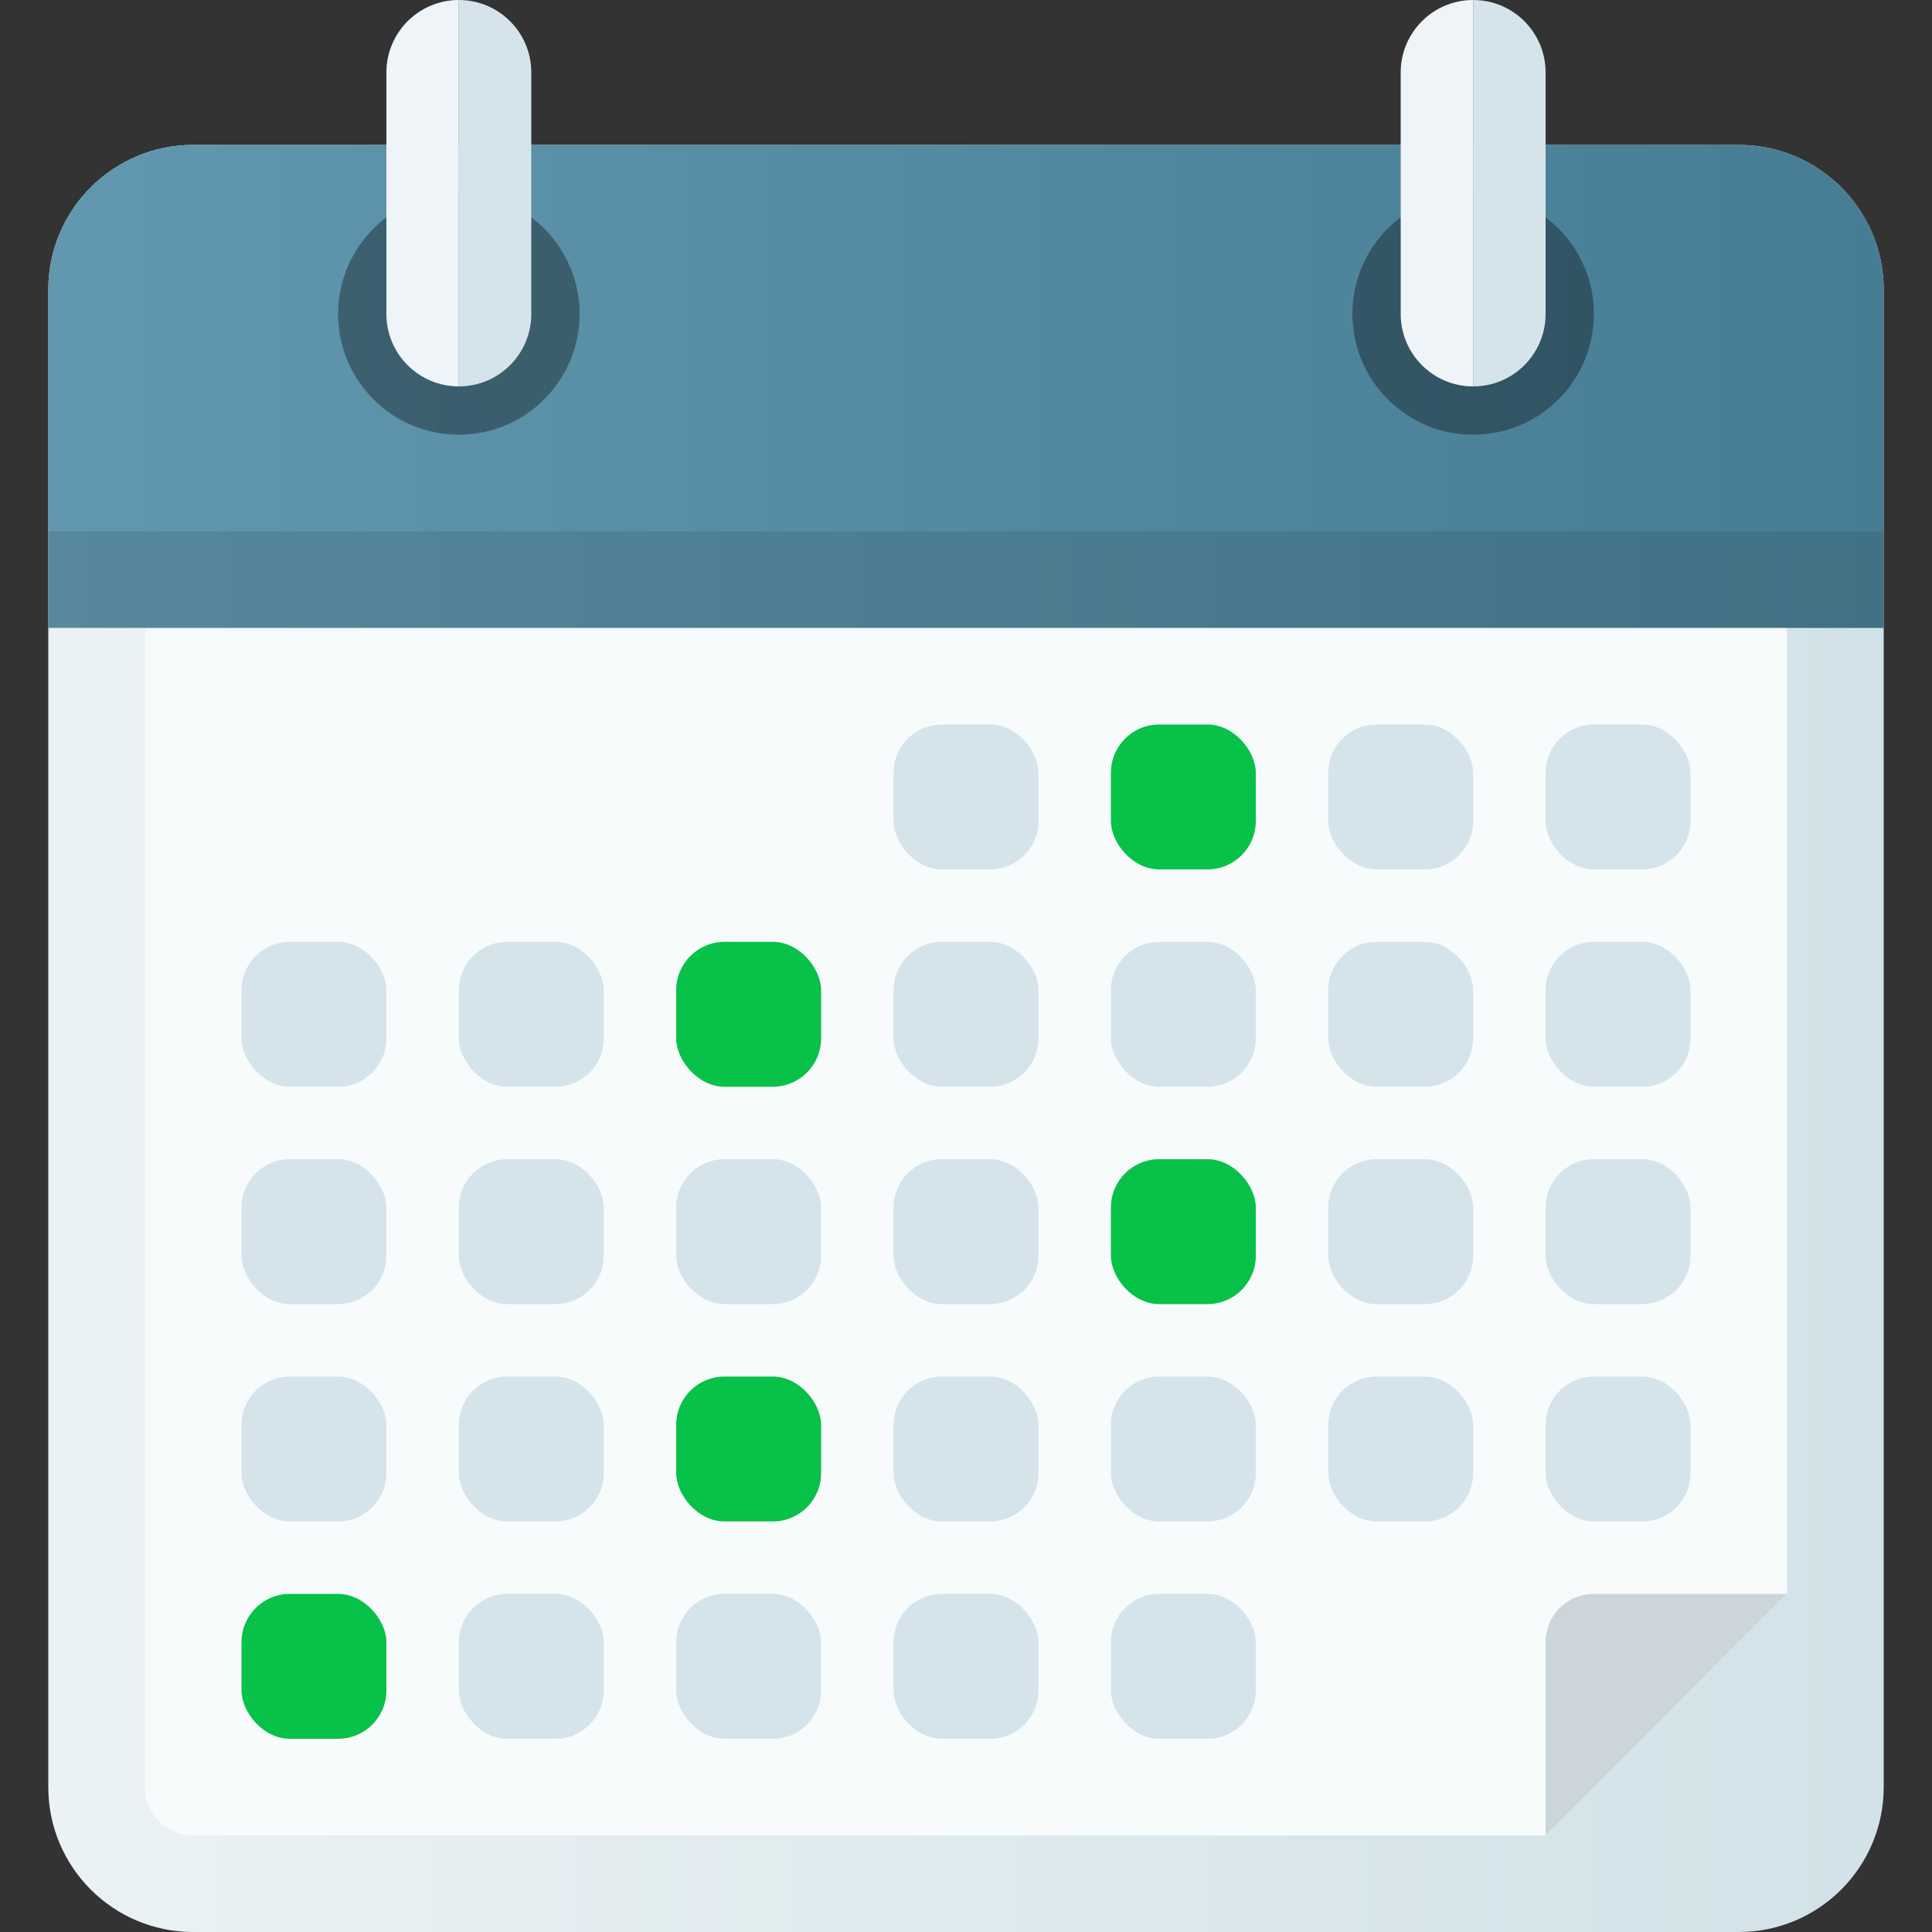 <?xml version="1.0" encoding="UTF-8"?> <svg xmlns="http://www.w3.org/2000/svg" width="80" height="80" viewBox="0 0 80 80" fill="none"><rect x="0" y="0" width="80" height="80" fill="#333333" stroke="none"/> <path d="M2 12C2 8.686 4.686 6 8 6H72C75.314 6 78 8.686 78 12V74C78 77.314 75.314 80 72 80H8C4.686 80 2 77.314 2 74V12Z" fill="url(#paint0_linear_2_68)"></path> <path d="M8.001 76H64.007L74 66.01V12C74 10.895 73.105 10 72 10H8C6.895 10 6 10.895 6 12V74C5.999 74.263 6.05 74.523 6.15 74.766C6.251 75.01 6.398 75.23 6.584 75.416C6.77 75.602 6.991 75.749 7.234 75.85C7.477 75.95 7.738 76.001 8.001 76Z" fill="#F8FBFC"></path> <path opacity="0.35" fill-rule="evenodd" clip-rule="evenodd" d="M74 66H65.992C65.73 66 65.471 66.051 65.23 66.151C64.988 66.251 64.768 66.398 64.583 66.583C64.398 66.768 64.251 66.988 64.151 67.23C64.051 67.471 64 67.73 64 67.992V76L74 66Z" fill="#7A8F9B"></path> <path d="M2 12C2 8.686 4.686 6 8 6H72C75.314 6 78 8.686 78 12V26H2V12Z" fill="url(#paint1_linear_2_68)"></path> <circle opacity="0.35" cx="19" cy="13" r="5" fill="black"></circle> <circle opacity="0.35" cx="61" cy="13" r="5" fill="black"></circle> <path fill-rule="evenodd" clip-rule="evenodd" d="M19 0C17.343 0 16 1.343 16 3V13C16 14.657 17.343 16 19 16V0Z" fill="#EEF4F7"></path> <path fill-rule="evenodd" clip-rule="evenodd" d="M19 0C20.657 0 22 1.343 22 3V13C22 14.657 20.657 16 19 16V0Z" fill="#D5E4EA"></path> <path fill-rule="evenodd" clip-rule="evenodd" d="M61 0C59.343 0 58 1.343 58 3V13C58 14.657 59.343 16 61 16V0Z" fill="#EEF4F7"></path> <path fill-rule="evenodd" clip-rule="evenodd" d="M61 0C62.657 0 64 1.343 64 3V13C64 14.657 62.657 16 61 16V0Z" fill="#D5E4EA"></path> <path opacity="0.1" d="M2 22H78V26H2V22Z" fill="black"></path> <rect x="10" y="39" width="6" height="6" rx="2" fill="#D5E4EA"></rect> <rect x="19" y="39" width="6" height="6" rx="2" fill="#D5E4EA"></rect> <rect x="46" y="39" width="6" height="6" rx="2" fill="#D5E4EA"></rect> <rect x="55" y="39" width="6" height="6" rx="2" fill="#D5E4EA"></rect> <rect x="64" y="39" width="6" height="6" rx="2" fill="#D5E4EA"></rect> <rect x="28" y="39" width="6" height="6" rx="2" fill="#08C149"></rect> <rect x="37" y="39" width="6" height="6" rx="2" fill="#D5E4EA"></rect> <rect x="10" y="48" width="6" height="6" rx="2" fill="#D5E4EA"></rect> <rect x="19" y="48" width="6" height="6" rx="2" fill="#D5E4EA"></rect> <rect x="46" y="48" width="6" height="6" rx="2" fill="#08C149"></rect> <rect x="55" y="48" width="6" height="6" rx="2" fill="#D5E4EA"></rect> <rect x="64" y="48" width="6" height="6" rx="2" fill="#D5E4EA"></rect> <rect x="28" y="48" width="6" height="6" rx="2" fill="#D5E4EA"></rect> <rect x="37" y="48" width="6" height="6" rx="2" fill="#D5E4EA"></rect> <rect x="46" y="30" width="6" height="6" rx="2" fill="#08C149"></rect> <rect x="55" y="30" width="6" height="6" rx="2" fill="#D5E4EA"></rect> <rect x="64" y="30" width="6" height="6" rx="2" fill="#D5E4EA"></rect> <rect x="37" y="30" width="6" height="6" rx="2" fill="#D5E4EA"></rect> <rect x="10" y="57" width="6" height="6" rx="2" fill="#D5E4EA"></rect> <rect x="19" y="57" width="6" height="6" rx="2" fill="#D5E4EA"></rect> <rect x="46" y="57" width="6" height="6" rx="2" fill="#D5E4EA"></rect> <rect x="55" y="57" width="6" height="6" rx="2" fill="#D5E4EA"></rect> <rect x="64" y="57" width="6" height="6" rx="2" fill="#D5E4EA"></rect> <rect x="28" y="57" width="6" height="6" rx="2" fill="#08C149"></rect> <rect x="37" y="57" width="6" height="6" rx="2" fill="#D5E4EA"></rect> <rect x="28" y="66" width="6" height="6" rx="2" fill="#D5E4EA"></rect> <rect x="37" y="66" width="6" height="6" rx="2" fill="#D5E4EA"></rect> <rect x="46" y="66" width="6" height="6" rx="2" fill="#D5E4EA"></rect> <rect x="10" y="66" width="6" height="6" rx="2" fill="#08C149"></rect> <rect x="19" y="66" width="6" height="6" rx="2" fill="#D5E4EA"></rect> <defs> <linearGradient id="paint0_linear_2_68" x1="2" y1="8.96" x2="78" y2="8.96" gradientUnits="userSpaceOnUse"> <stop stop-color="#EBF2F4"></stop> <stop offset="1" stop-color="#D1E2E8"></stop> </linearGradient> <linearGradient id="paint1_linear_2_68" x1="2" y1="14" x2="78" y2="13.999" gradientUnits="userSpaceOnUse"> <stop stop-color="#6197AF"></stop> <stop offset="1" stop-color="#477D94"></stop> </linearGradient> </defs> </svg> 